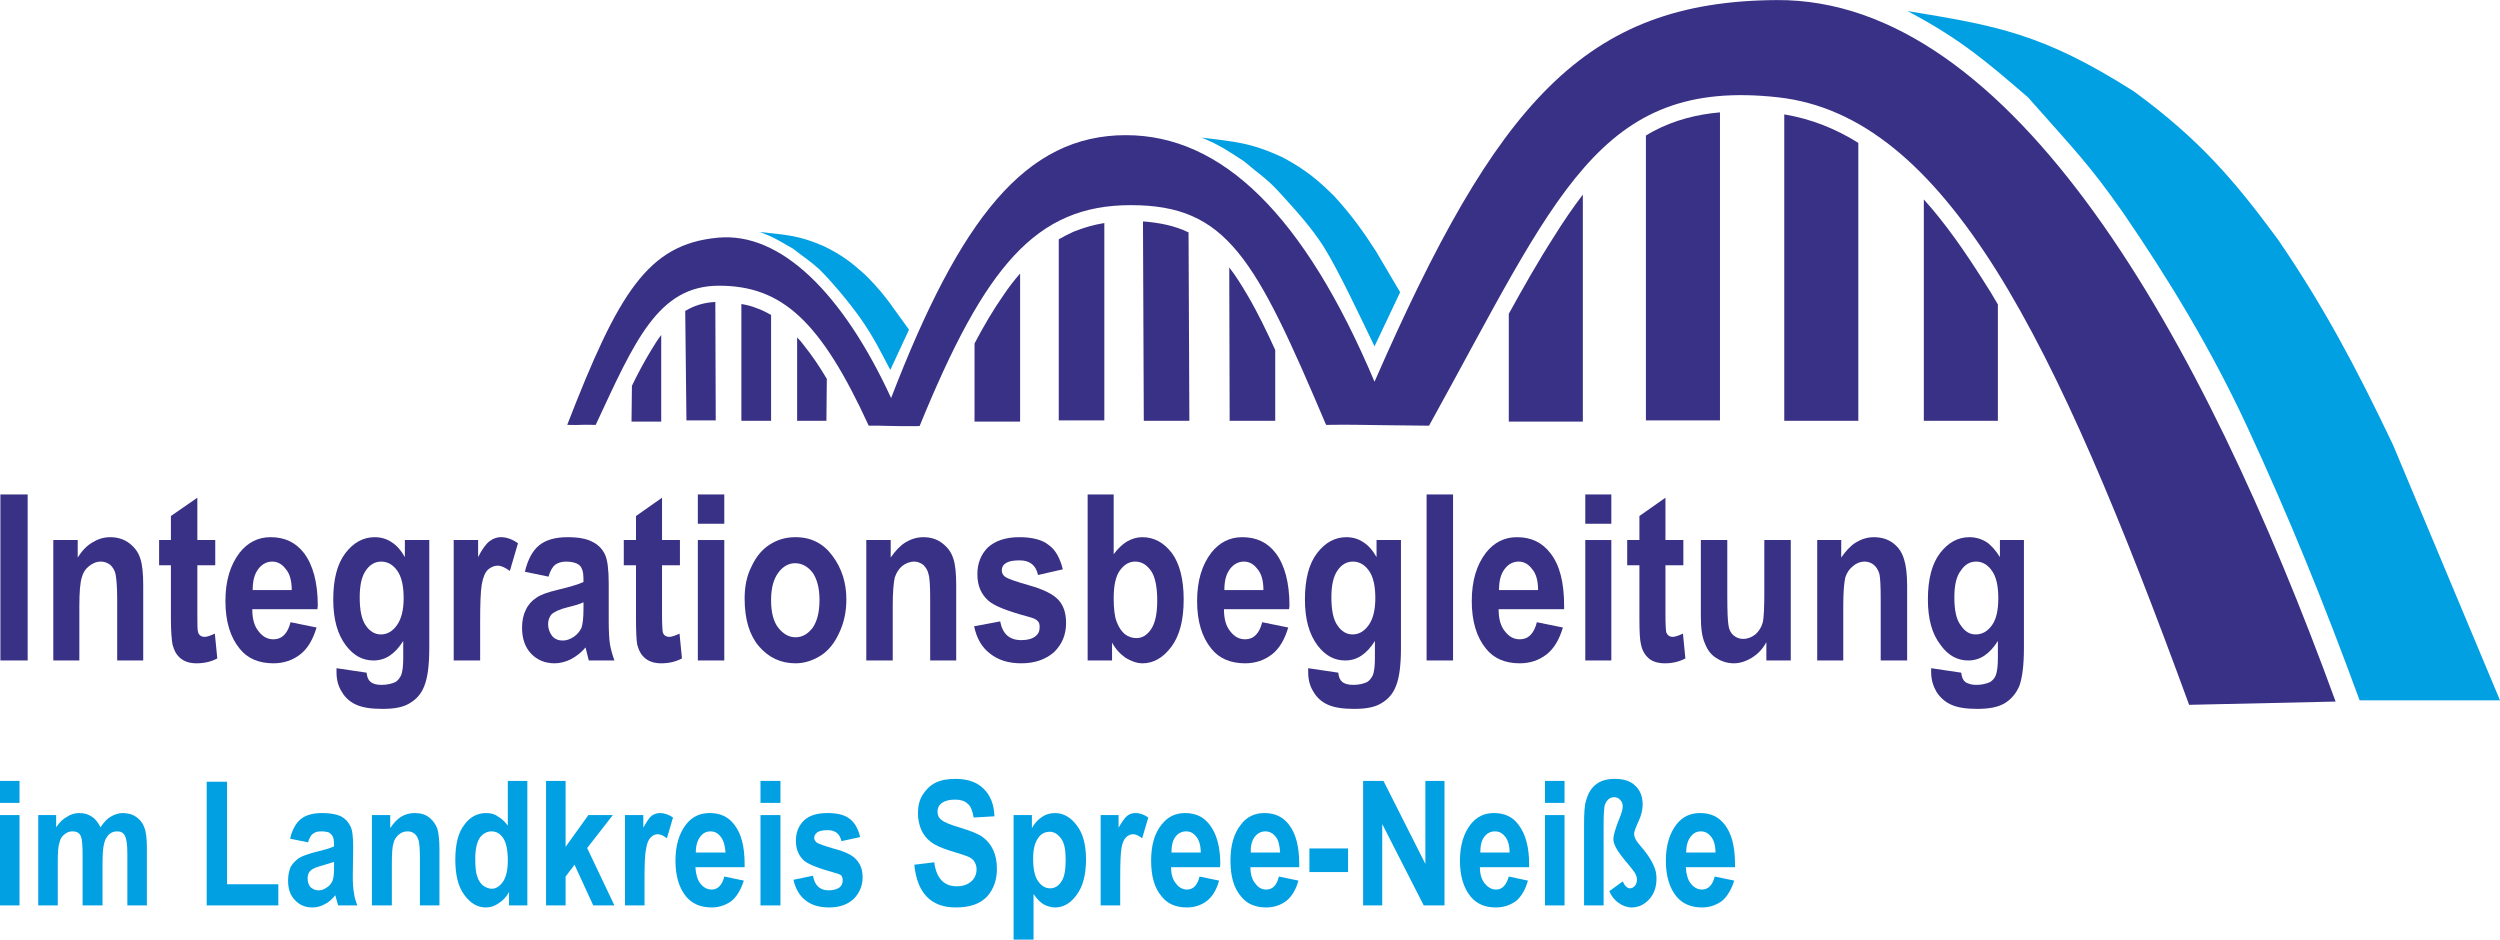 <?xml version="1.0" encoding="UTF-8"?>
<!DOCTYPE svg PUBLIC "-//W3C//DTD SVG 1.1//EN" "http://www.w3.org/Graphics/SVG/1.1/DTD/svg11.dtd">
<!-- Creator: CorelDRAW X7 -->
<svg xmlns="http://www.w3.org/2000/svg" xml:space="preserve" width="5329px" height="2003px" version="1.1" style="shape-rendering:geometricPrecision; text-rendering:geometricPrecision; image-rendering:optimizeQuality; fill-rule:evenodd; clip-rule:evenodd"
viewBox="0 0 6144 2309"
 xmlns:xlink="http://www.w3.org/1999/xlink">
 <defs>
  <style type="text/css">
   <![CDATA[
    .fil1 {fill:#00A0E3}
    .fil0 {fill:#393185}
    .fil3 {fill:#00A0E3;fill-rule:nonzero}
    .fil2 {fill:#393185;fill-rule:nonzero}
   ]]>
  </style>
 </defs>
 <g id="Ebene_x0020_1">
  <g id="_347580720">
   <g>
    <path class="fil0" d="M5740 1724c-328,-901 -795,-1728 -1374,-1724 -472,3 -688,252 -988,938 -173,-410 -375,-606 -611,-606 -247,0 -407,205 -577,646 -118,-256 -271,-409 -426,-394 -172,16 -244,135 -370,460 42,1 19,-1 70,0 96,-206 153,-342 303,-342 155,0 250,87 368,344 23,-1 59,2 125,1 161,-394 286,-543 519,-543 237,0 306,130 480,540 76,-1 45,0 253,2 314,-567 417,-856 858,-807 206,23 376,171 536,425 160,255 309,617 474,1068l360 -8z"/>
    <path class="fil0" d="M1625 823l0 213 -73 0 1 -88c14,-29 30,-59 47,-87 7,-12 16,-26 25,-38zm133 -81l1 291 -72 0 -3 -269c4,-2 7,-4 11,-6 20,-10 41,-15 63,-16zm137 32l0 260 -73 0 0 -287c12,2 25,5 37,10 12,4 24,10 36,17zm137 157l-1 103 -72 0 0 -205c6,6 12,13 17,20 20,25 39,53 56,82zm475 -259l0 364 -112 0 0 -192c22,-42 46,-83 72,-120 12,-18 26,-36 40,-52zm207 -124l0 485 -112 0 0 -445c12,-7 24,-13 37,-19 25,-10 50,-17 75,-21zm207 23l2 463 -112 0 -2 -490c39,3 77,10 112,27zm213 289l0 174 -112 0 -1 -377c17,22 31,45 44,67 26,44 48,90 69,136zm756 -382l0 558 -182 0 0 -265c36,-65 72,-129 112,-191 21,-34 45,-69 70,-102zm337 -202l0 757 -182 0 0 -700c6,-4 12,-7 19,-11 51,-27 106,-41 163,-46zm340 75l0 683 -182 0 0 -753c66,11 126,35 182,70zm343 397l0 286 -182 0 0 -544c55,61 102,130 144,196 13,20 26,41 38,62z"/>
    <path class="fil1" d="M4688 27c217,36 331,54 557,198 161,118 246,218 353,363 113,165 194,318 283,505l263 628 -345 0c-88,-240 -173,-450 -277,-674 -88,-189 -189,-356 -304,-524 -84,-120 -121,-156 -234,-284 -100,-86 -164,-142 -296,-212z"/>
    <path class="fil1" d="M2953 338c78,10 119,11 200,49 58,31 89,58 127,96 41,45 70,85 102,135l59 100 -63 133c-31,-64 -88,-186 -125,-245 -32,-50 -71,-92 -112,-137 -30,-32 -44,-39 -84,-73 -36,-23 -57,-39 -104,-58z"/>
    <path class="fil1" d="M1867 570c61,7 94,7 158,35 45,22 69,41 100,69 32,31 55,60 80,96l29 40 -46 99c-24,-46 -42,-82 -72,-125 -25,-36 -69,-89 -101,-121 -24,-22 -34,-27 -66,-52 -29,-16 -45,-28 -82,-41z"/>
   </g>
   <polygon class="fil2" points="1,1623 1,1215 68,1215 68,1623 "/>
   <path id="1" class="fil2" d="M352 1623l-64 0 0 -151c0,-30 -2,-51 -4,-61 -2,-10 -7,-17 -13,-23 -7,-5 -14,-8 -23,-8 -11,0 -20,4 -29,11 -9,7 -15,16 -18,28 -4,13 -6,36 -6,70l0 134 -64 0 0 -296 60 0 0 43c10,-16 22,-29 36,-37 13,-8 27,-13 44,-13 18,0 34,5 47,15 13,10 22,22 27,38 5,15 7,37 7,66l0 184z"/>
   <path id="2" class="fil2" d="M529 1327l0 62 -44 0 0 120c0,26 0,40 2,45 2,7 8,11 16,11 6,0 14,-3 25,-8l6 61c-15,8 -32,12 -51,12 -16,0 -29,-4 -39,-12 -10,-8 -16,-19 -20,-34 -2,-11 -4,-32 -4,-66l0 -129 -29 0 0 -62 29 0 0 -59 65 -45 0 104 44 0z"/>
   <path id="3" class="fil2" d="M714 1529l64 13c-9,30 -22,52 -40,66 -18,14 -40,22 -66,22 -36,0 -64,-12 -83,-36 -23,-28 -35,-67 -35,-117 0,-50 12,-89 35,-119 20,-25 45,-38 76,-38 35,0 62,13 82,39 22,29 34,72 34,130l-1 8 -160 0c0,24 5,42 16,55 10,13 22,19 36,19 21,0 35,-14 42,-42zm3 -79c0,-23 -5,-41 -15,-52 -9,-12 -20,-18 -33,-18 -13,0 -25,6 -34,18 -10,13 -14,30 -14,52l96 0z"/>
   <path id="4" class="fil2" d="M827 1642l74 11c1,11 4,18 10,23 5,4 14,7 26,7 15,0 26,-3 35,-7 6,-4 10,-9 14,-17 3,-8 5,-22 5,-41l0 -43c-10,16 -21,28 -33,36 -12,8 -25,12 -40,12 -27,0 -49,-12 -68,-37 -21,-28 -31,-65 -31,-113 0,-50 10,-88 30,-114 20,-26 44,-39 72,-39 15,0 29,4 41,12 13,8 24,21 33,37l0 -42 60 0 0 265c0,43 -4,73 -12,93 -7,19 -19,33 -36,43 -16,10 -38,14 -67,14 -27,0 -48,-3 -64,-10 -16,-7 -28,-18 -36,-32 -9,-14 -13,-30 -13,-48l0 -10zm57 -174c0,32 5,55 15,69 10,15 23,22 37,22 15,0 28,-7 39,-22 11,-15 17,-37 17,-67 0,-30 -5,-53 -16,-68 -10,-14 -23,-22 -39,-22 -15,0 -28,7 -38,22 -10,14 -15,36 -15,66z"/>
   <path id="5" class="fil2" d="M1180 1623l-65 0 0 -296 60 0 0 42c10,-20 20,-33 28,-39 8,-6 17,-10 28,-10 14,0 28,5 42,15l-20 68c-11,-8 -21,-13 -30,-13 -9,0 -17,4 -24,10 -7,7 -12,19 -15,36 -3,17 -4,49 -4,95l0 92z"/>
   <path id="6" class="fil2" d="M1348 1417l-58 -12c7,-30 19,-52 35,-65 16,-13 39,-20 70,-20 27,0 48,4 62,12 14,7 24,18 30,31 6,13 9,37 9,71l0 92c0,25 1,44 3,57 2,12 6,26 11,40l-63 0 -8 -32c-11,13 -23,22 -36,29 -12,6 -26,10 -40,10 -23,0 -43,-8 -58,-24 -15,-16 -22,-37 -22,-64 0,-16 3,-31 9,-43 6,-13 15,-23 26,-30 11,-8 29,-14 54,-20 29,-7 50,-13 62,-19 0,-17 -1,-27 -4,-32 -2,-6 -6,-10 -12,-13 -7,-3 -15,-5 -27,-5 -11,0 -20,3 -27,8 -6,5 -12,15 -16,29zm86 63c-8,4 -21,8 -38,12 -20,5 -33,11 -40,17 -6,7 -9,15 -9,25 0,11 4,21 10,29 7,8 16,11 26,11 9,0 18,-3 27,-9 9,-6 15,-14 19,-22 3,-9 5,-24 5,-47l0 -16z"/>
   <path id="7" class="fil2" d="M1671 1327l0 62 -44 0 0 120c0,26 1,40 2,45 2,7 8,11 16,11 6,0 14,-3 25,-8l6 61c-15,8 -32,12 -51,12 -16,0 -29,-4 -39,-12 -10,-8 -16,-19 -20,-34 -2,-11 -3,-32 -3,-66l0 -129 -30 0 0 -62 30 0 0 -59 64 -45 0 104 44 0z"/>
   <path id="8" class="fil2" d="M1715 1287l0 -72 65 0 0 72 -65 0zm0 336l0 -296 65 0 0 296 -65 0z"/>
   <path id="9" class="fil2" d="M1830 1471c0,-29 5,-56 17,-79 11,-24 26,-42 45,-54 19,-12 39,-18 63,-18 39,0 69,16 91,46 23,31 34,66 34,107 0,31 -6,58 -18,83 -11,24 -26,43 -45,55 -19,12 -40,19 -62,19 -36,0 -66,-14 -90,-42 -23,-27 -35,-66 -35,-117zm65 4c0,30 6,53 18,68 12,15 26,23 42,23 17,0 30,-8 42,-23 11,-16 17,-38 17,-69 0,-29 -6,-51 -17,-67 -12,-15 -26,-23 -43,-23 -16,0 -30,8 -41,23 -12,16 -18,38 -18,68z"/>
   <path id="10" class="fil2" d="M2350 1623l-64 0 0 -151c0,-30 -1,-51 -4,-61 -2,-10 -7,-17 -13,-23 -7,-5 -14,-8 -22,-8 -11,0 -21,4 -30,11 -8,7 -14,16 -18,28 -3,13 -5,36 -5,70l0 134 -65 0 0 -296 60 0 0 43c11,-16 23,-29 36,-37 13,-8 28,-13 44,-13 19,0 34,5 47,15 13,10 22,22 27,38 5,15 7,37 7,66l0 184z"/>
   <path id="11" class="fil2" d="M2394 1539l64 -12c6,31 23,46 52,46 15,0 26,-3 34,-9 8,-6 11,-13 11,-23 0,-6 -1,-12 -5,-15 -3,-4 -10,-7 -21,-10 -52,-14 -86,-27 -100,-40 -18,-16 -27,-37 -27,-65 0,-27 9,-49 26,-66 18,-16 43,-25 77,-25 31,0 56,6 72,19 17,12 28,32 35,60l-61 14c-5,-24 -20,-36 -45,-36 -16,0 -27,2 -34,7 -7,4 -10,10 -10,18 0,6 3,12 9,16 6,4 25,11 57,20 36,10 60,22 73,36 13,14 19,33 19,57 0,29 -10,52 -29,71 -20,18 -47,28 -81,28 -32,0 -57,-8 -77,-24 -20,-15 -33,-38 -39,-67z"/>
   <path id="12" class="fil2" d="M2673 1623l0 -408 64 0 0 147c10,-14 21,-24 32,-31 12,-7 25,-11 38,-11 29,0 53,13 73,39 19,26 29,64 29,114 0,51 -10,89 -30,116 -20,27 -44,41 -71,41 -14,0 -27,-5 -41,-13 -13,-9 -25,-21 -34,-38l0 44 -60 0zm64 -154c0,25 2,45 7,58 5,14 12,24 20,31 9,7 19,10 29,10 14,0 26,-7 36,-22 10,-15 15,-38 15,-70 0,-34 -5,-58 -15,-73 -11,-15 -23,-23 -39,-23 -15,0 -27,7 -38,22 -10,14 -15,37 -15,67z"/>
   <path id="13" class="fil2" d="M3102 1529l64 13c-9,30 -22,52 -40,66 -18,14 -40,22 -66,22 -36,0 -64,-12 -83,-36 -23,-28 -35,-67 -35,-117 0,-50 12,-89 35,-119 20,-25 45,-38 76,-38 35,0 62,13 82,39 22,29 34,72 34,130l-1 8 -160 0c0,24 5,42 16,55 10,13 22,19 36,19 21,0 35,-14 42,-42zm3 -79c0,-23 -5,-41 -15,-52 -9,-12 -20,-18 -33,-18 -13,0 -25,6 -34,18 -10,13 -14,30 -14,52l96 0z"/>
   <path id="14" class="fil2" d="M3215 1642l74 11c1,11 4,18 10,23 5,4 14,7 27,7 14,0 25,-3 34,-7 6,-4 10,-9 14,-17 3,-8 5,-22 5,-41l0 -43c-10,16 -21,28 -33,36 -12,8 -25,12 -40,12 -27,0 -49,-12 -68,-37 -21,-28 -31,-65 -31,-113 0,-50 10,-88 30,-114 20,-26 44,-39 72,-39 15,0 29,4 41,12 13,8 24,21 33,37l0 -42 60 0 0 265c0,43 -4,73 -12,93 -7,19 -19,33 -36,43 -16,10 -38,14 -67,14 -27,0 -48,-3 -64,-10 -16,-7 -28,-18 -36,-32 -9,-14 -13,-30 -13,-48l0 -10zm57 -174c0,32 5,55 15,69 10,15 23,22 37,22 15,0 28,-7 39,-22 11,-15 17,-37 17,-67 0,-30 -5,-53 -16,-68 -10,-14 -23,-22 -39,-22 -15,0 -28,7 -38,22 -10,14 -15,36 -15,66z"/>
   <polygon id="15" class="fil2" points="3506,1623 3506,1215 3571,1215 3571,1623 "/>
   <path id="16" class="fil2" d="M3777 1529l64 13c-9,30 -22,52 -40,66 -18,14 -40,22 -66,22 -36,0 -64,-12 -83,-36 -23,-28 -35,-67 -35,-117 0,-50 12,-89 35,-119 20,-25 45,-38 76,-38 35,0 62,13 82,39 23,29 34,72 34,130l0 8 -161 0c0,24 5,42 16,55 10,13 22,19 36,19 21,0 35,-14 42,-42zm3 -79c0,-23 -5,-41 -15,-52 -9,-12 -20,-18 -33,-18 -13,0 -25,6 -34,18 -10,13 -14,30 -14,52l96 0z"/>
   <path id="17" class="fil2" d="M3896 1287l0 -72 64 0 0 72 -64 0zm0 336l0 -296 64 0 0 296 -64 0z"/>
   <path id="18" class="fil2" d="M4137 1327l0 62 -44 0 0 120c0,26 1,40 2,45 3,7 8,11 16,11 6,0 14,-3 25,-8l6 61c-15,8 -32,12 -50,12 -17,0 -30,-4 -40,-12 -9,-8 -16,-19 -19,-34 -3,-11 -4,-32 -4,-66l0 -129 -30 0 0 -62 30 0 0 -59 64 -45 0 104 44 0z"/>
   <path id="19" class="fil2" d="M4341 1623l0 -45c-9,17 -21,29 -35,38 -15,9 -30,14 -45,14 -16,0 -31,-5 -43,-13 -13,-8 -22,-20 -28,-36 -7,-15 -10,-37 -10,-67l0 -187 65 0 0 136c0,39 1,63 3,74 1,10 6,19 12,24 7,6 15,9 24,9 11,0 21,-4 30,-11 9,-8 15,-18 18,-29 3,-12 4,-38 4,-78l0 -125 65 0 0 296 -60 0z"/>
   <path id="20" class="fil2" d="M4687 1623l-65 0 0 -151c0,-30 -1,-51 -3,-61 -3,-10 -7,-17 -14,-23 -6,-5 -14,-8 -22,-8 -11,0 -21,4 -29,11 -9,7 -15,16 -19,28 -3,13 -5,36 -5,70l0 134 -64 0 0 -296 59 0 0 43c11,-16 23,-29 36,-37 13,-8 28,-13 44,-13 19,0 35,5 48,15 13,10 21,22 26,38 5,15 8,37 8,66l0 184z"/>
   <path id="21" class="fil2" d="M4746 1642l74 11c1,11 4,18 10,23 6,4 15,7 27,7 14,0 25,-3 34,-7 6,-4 11,-9 14,-17 3,-8 5,-22 5,-41l0 -43c-10,16 -21,28 -33,36 -12,8 -25,12 -40,12 -26,0 -49,-12 -67,-37 -22,-28 -32,-65 -32,-113 0,-50 10,-88 30,-114 20,-26 44,-39 72,-39 15,0 29,4 42,12 12,8 23,21 33,37l0 -42 59 0 0 265c0,43 -4,73 -11,93 -8,19 -20,33 -36,43 -17,10 -39,14 -68,14 -26,0 -47,-3 -63,-10 -16,-7 -28,-18 -37,-32 -8,-14 -13,-30 -13,-48l0 -10zm57 -174c0,32 5,55 16,69 10,15 22,22 36,22 16,0 29,-7 40,-22 11,-15 16,-37 16,-67 0,-30 -5,-53 -16,-68 -10,-14 -23,-22 -38,-22 -16,0 -28,7 -38,22 -11,14 -16,36 -16,66z"/>
   <path class="fil3" d="M0 1973l0 -54 48 0 0 54 -48 0zm0 252l0 -222 48 0 0 222 -48 0z"/>
   <path id="1" class="fil3" d="M94 2003l44 0 0 30c8,-12 17,-21 27,-26 9,-6 19,-9 30,-9 12,0 22,3 31,9 8,5 15,14 21,26 8,-12 16,-21 25,-26 10,-6 20,-9 30,-9 12,0 23,3 32,9 9,6 16,14 20,25 5,11 7,28 7,51l0 142 -48 0 0 -127c0,-22 -2,-37 -6,-44 -4,-8 -10,-11 -19,-11 -11,0 -20,5 -26,15 -7,10 -10,30 -10,60l0 107 -49 0 0 -122c0,-24 -1,-40 -4,-47 -3,-9 -10,-13 -21,-13 -7,0 -13,2 -19,7 -6,4 -11,11 -13,21 -3,9 -4,24 -4,46l0 108 -48 0 0 -222z"/>
   <polygon id="2" class="fil3" points="508,2225 508,1921 558,1921 558,2173 684,2173 684,2225 "/>
   <path id="3" class="fil3" d="M757 2070l-44 -9c5,-22 14,-38 26,-48 12,-10 30,-15 53,-15 20,0 35,3 46,8 11,6 18,14 23,24 5,9 7,27 7,53l-1 69c0,19 1,33 3,43 1,9 4,19 8,30l-47 0 -7 -25c-8,10 -17,18 -26,22 -9,5 -19,8 -30,8 -18,0 -32,-6 -43,-18 -12,-12 -17,-28 -17,-48 0,-12 2,-23 6,-33 5,-9 12,-16 20,-22 8,-5 22,-10 40,-15 22,-5 38,-10 47,-14 0,-12 -1,-20 -3,-24 -2,-4 -5,-7 -9,-10 -5,-2 -12,-3 -20,-3 -9,0 -15,2 -20,6 -5,3 -9,11 -12,21zm64 48c-6,2 -16,5 -29,9 -15,4 -25,8 -29,13 -5,4 -7,11 -7,18 0,9 2,16 7,22 6,5 12,8 20,8 7,0 13,-2 20,-7 7,-4 11,-10 14,-16 3,-7 4,-18 4,-35l0 -12z"/>
   <path id="4" class="fil3" d="M1080 2225l-48 0 0 -114c0,-22 -1,-37 -3,-45 -2,-7 -5,-13 -10,-17 -5,-4 -10,-6 -17,-6 -8,0 -15,2 -22,8 -6,5 -11,12 -13,21 -3,9 -4,27 -4,52l0 101 -49 0 0 -222 45 0 0 32c8,-12 17,-22 27,-28 10,-6 21,-9 33,-9 14,0 26,3 36,11 9,7 16,17 20,28 3,11 5,28 5,50l0 138z"/>
   <path id="5" class="fil3" d="M1296 2225l-45 0 0 -33c-7,13 -16,22 -26,28 -10,7 -20,10 -31,10 -20,0 -38,-10 -53,-31 -15,-20 -22,-49 -22,-86 0,-38 7,-67 22,-86 14,-20 33,-29 54,-29 10,0 20,2 28,8 9,5 17,12 25,23l0 -110 48 0 0 306zm-128 -116c0,20 1,35 5,45 3,10 8,17 14,22 7,5 14,8 22,8 10,0 19,-6 27,-17 8,-12 12,-29 12,-52 0,-26 -4,-44 -11,-55 -8,-12 -18,-17 -29,-17 -11,0 -21,5 -29,16 -7,11 -11,28 -11,50z"/>
   <polygon id="6" class="fil3" points="1342,2225 1342,1919 1390,1919 1390,2081 1446,2003 1506,2003 1443,2084 1510,2225 1458,2225 1412,2125 1390,2154 1390,2225 "/>
   <path id="7" class="fil3" d="M1584 2225l-48 0 0 -222 45 0 0 31c8,-14 14,-24 20,-29 7,-5 14,-7 21,-7 11,0 22,4 32,11l-15 51c-8,-6 -15,-10 -23,-10 -6,0 -12,3 -17,8 -5,5 -9,14 -11,27 -3,13 -4,36 -4,71l0 69z"/>
   <path id="8" class="fil3" d="M1780 2154l48 10c-7,22 -17,39 -30,50 -14,10 -30,16 -49,16 -27,0 -48,-9 -63,-27 -17,-21 -26,-50 -26,-88 0,-37 9,-67 26,-89 15,-19 34,-28 58,-28 26,0 46,9 61,29 17,22 25,54 25,97l0 7 -121 0c1,17 5,31 12,40 8,10 17,15 28,15 15,0 26,-11 31,-32zm3 -59c-1,-17 -5,-31 -12,-39 -7,-9 -15,-13 -25,-13 -10,0 -18,4 -25,13 -7,9 -11,22 -11,39l73 0z"/>
   <path id="9" class="fil3" d="M1869 1973l0 -54 49 0 0 54 -49 0zm0 252l0 -222 49 0 0 222 -49 0z"/>
   <path id="10" class="fil3" d="M1950 2162l48 -10c4,24 17,36 39,36 11,0 20,-3 26,-7 6,-5 8,-10 8,-18 0,-4 -1,-8 -3,-11 -3,-3 -8,-5 -16,-7 -40,-11 -65,-21 -76,-30 -13,-12 -20,-28 -20,-49 0,-21 7,-37 20,-50 13,-12 32,-18 57,-18 24,0 42,4 55,14 12,9 21,24 26,45l-46 10c-4,-18 -15,-27 -34,-27 -12,0 -20,2 -25,5 -5,4 -8,8 -8,14 0,5 3,9 7,12 5,3 19,8 43,15 27,7 45,16 54,27 10,11 15,25 15,43 0,21 -8,39 -22,53 -15,14 -35,21 -61,21 -24,0 -43,-6 -58,-18 -14,-11 -24,-28 -29,-50z"/>
   <path id="11" class="fil3" d="M2247 2125l49 -6c5,39 24,59 55,59 15,0 27,-4 36,-12 9,-8 13,-18 13,-30 0,-7 -2,-13 -5,-18 -3,-5 -7,-9 -14,-12 -6,-3 -21,-8 -45,-15 -22,-7 -38,-14 -48,-22 -10,-7 -18,-17 -24,-30 -5,-12 -8,-26 -8,-40 0,-17 3,-32 11,-45 8,-13 18,-23 31,-30 14,-7 30,-10 50,-10 30,0 53,8 69,24 17,16 26,39 27,68l-51 3c-3,-16 -7,-28 -15,-34 -7,-7 -18,-10 -31,-10 -14,0 -25,3 -32,8 -8,6 -11,13 -11,21 0,9 3,16 10,21 7,6 22,12 46,19 26,8 44,15 55,23 12,9 20,19 26,32 6,13 9,28 9,47 0,26 -8,49 -24,67 -17,18 -42,27 -77,27 -61,0 -95,-35 -102,-105z"/>
   <path id="12" class="fil3" d="M2491 2003l45 0 0 32c6,-11 14,-20 24,-27 10,-7 21,-10 33,-10 20,0 38,10 53,30 15,19 23,47 23,84 0,38 -8,67 -23,87 -15,21 -33,31 -53,31 -10,0 -19,-3 -27,-7 -9,-5 -17,-13 -26,-26l0 112 -49 0 0 -306zm48 107c0,25 4,44 12,55 8,12 18,18 30,18 10,0 20,-5 27,-16 8,-11 11,-29 11,-54 0,-24 -3,-41 -11,-52 -8,-11 -17,-17 -28,-17 -12,0 -22,5 -29,16 -8,11 -12,28 -12,50z"/>
   <path id="13" class="fil3" d="M2753 2225l-48 0 0 -222 44 0 0 31c8,-14 15,-24 21,-29 6,-5 13,-7 21,-7 11,0 21,4 31,11l-15 51c-8,-6 -15,-10 -22,-10 -7,0 -13,3 -18,8 -5,5 -9,14 -11,27 -2,13 -3,36 -3,71l0 69z"/>
   <path id="14" class="fil3" d="M2948 2154l48 10c-6,22 -16,39 -30,50 -13,10 -30,16 -49,16 -27,0 -48,-9 -62,-27 -18,-21 -26,-50 -26,-88 0,-37 8,-67 26,-89 15,-19 34,-28 57,-28 26,0 46,9 61,29 17,22 26,54 26,97l-1 7 -120 0c0,17 4,31 12,40 7,10 17,15 27,15 16,0 26,-11 31,-32zm3 -59c0,-17 -4,-31 -11,-39 -7,-9 -15,-13 -25,-13 -10,0 -19,4 -26,13 -7,9 -10,22 -10,39l72 0z"/>
   <path id="15" class="fil3" d="M3143 2154l48 10c-6,22 -16,39 -30,50 -13,10 -30,16 -49,16 -27,0 -48,-9 -62,-27 -18,-21 -26,-50 -26,-88 0,-37 8,-67 26,-89 14,-19 34,-28 57,-28 26,0 46,9 61,29 17,22 25,54 25,97l0 7 -120 0c0,17 4,31 12,40 7,10 16,15 27,15 16,0 26,-11 31,-32zm3 -59c-1,-17 -4,-31 -11,-39 -7,-9 -16,-13 -25,-13 -10,0 -19,4 -26,13 -7,9 -11,22 -10,39l72 0z"/>
   <polygon id="16" class="fil3" points="3218,2143 3218,2085 3313,2085 3313,2143 "/>
   <polygon id="17" class="fil3" points="3350,2225 3350,1919 3400,1919 3503,2123 3503,1919 3550,1919 3550,2225 3499,2225 3397,2025 3397,2225 "/>
   <path id="18" class="fil3" d="M3708 2154l47 10c-6,22 -16,39 -29,50 -14,10 -30,16 -50,16 -27,0 -47,-9 -62,-27 -17,-21 -26,-50 -26,-88 0,-37 9,-67 26,-89 15,-19 34,-28 57,-28 26,0 47,9 61,29 17,22 26,54 26,97l0 7 -121 0c0,17 4,31 12,40 8,10 17,15 28,15 15,0 25,-11 31,-32zm2 -59c0,-17 -4,-31 -11,-39 -7,-9 -15,-13 -25,-13 -10,0 -19,4 -26,13 -7,9 -10,22 -10,39l72 0z"/>
   <path id="19" class="fil3" d="M3797 1973l0 -54 48 0 0 54 -48 0zm0 252l0 -222 48 0 0 222 -48 0z"/>
   <path id="20" class="fil3" d="M3893 2225l0 -199c0,-27 1,-47 5,-59 5,-18 13,-31 25,-40 12,-9 27,-13 45,-13 22,0 39,5 51,17 12,11 18,27 18,46 0,12 -3,26 -10,41 -8,17 -11,27 -11,31 0,4 1,8 3,12 2,5 9,14 22,29 11,14 19,27 23,37 5,10 7,21 7,32 0,21 -6,38 -18,51 -12,13 -26,20 -43,20 -11,0 -22,-4 -32,-11 -10,-7 -18,-17 -23,-29l33 -24c5,11 11,17 18,17 4,0 8,-2 12,-6 3,-4 5,-9 5,-16 0,-5 -2,-10 -4,-14 -3,-5 -11,-16 -25,-32 -19,-23 -29,-40 -29,-53 0,-8 4,-22 11,-41 6,-14 9,-23 10,-27 1,-4 2,-8 2,-12 0,-7 -2,-12 -6,-16 -4,-5 -9,-7 -15,-7 -6,0 -11,2 -15,6 -4,4 -7,9 -9,17 -1,7 -2,22 -2,44l0 199 -48 0z"/>
   <path id="21" class="fil3" d="M4214 2154l48 10c-7,22 -17,39 -30,50 -14,10 -30,16 -49,16 -27,0 -48,-9 -63,-27 -17,-21 -26,-50 -26,-88 0,-37 9,-67 26,-89 15,-19 34,-28 58,-28 26,0 46,9 61,29 17,22 25,54 25,97l0 7 -121 0c1,17 5,31 12,40 8,10 17,15 28,15 15,0 26,-11 31,-32zm2 -59c0,-17 -4,-31 -11,-39 -7,-9 -15,-13 -25,-13 -10,0 -18,4 -25,13 -7,9 -11,22 -11,39l72 0z"/>
  </g>
 </g>
</svg>
